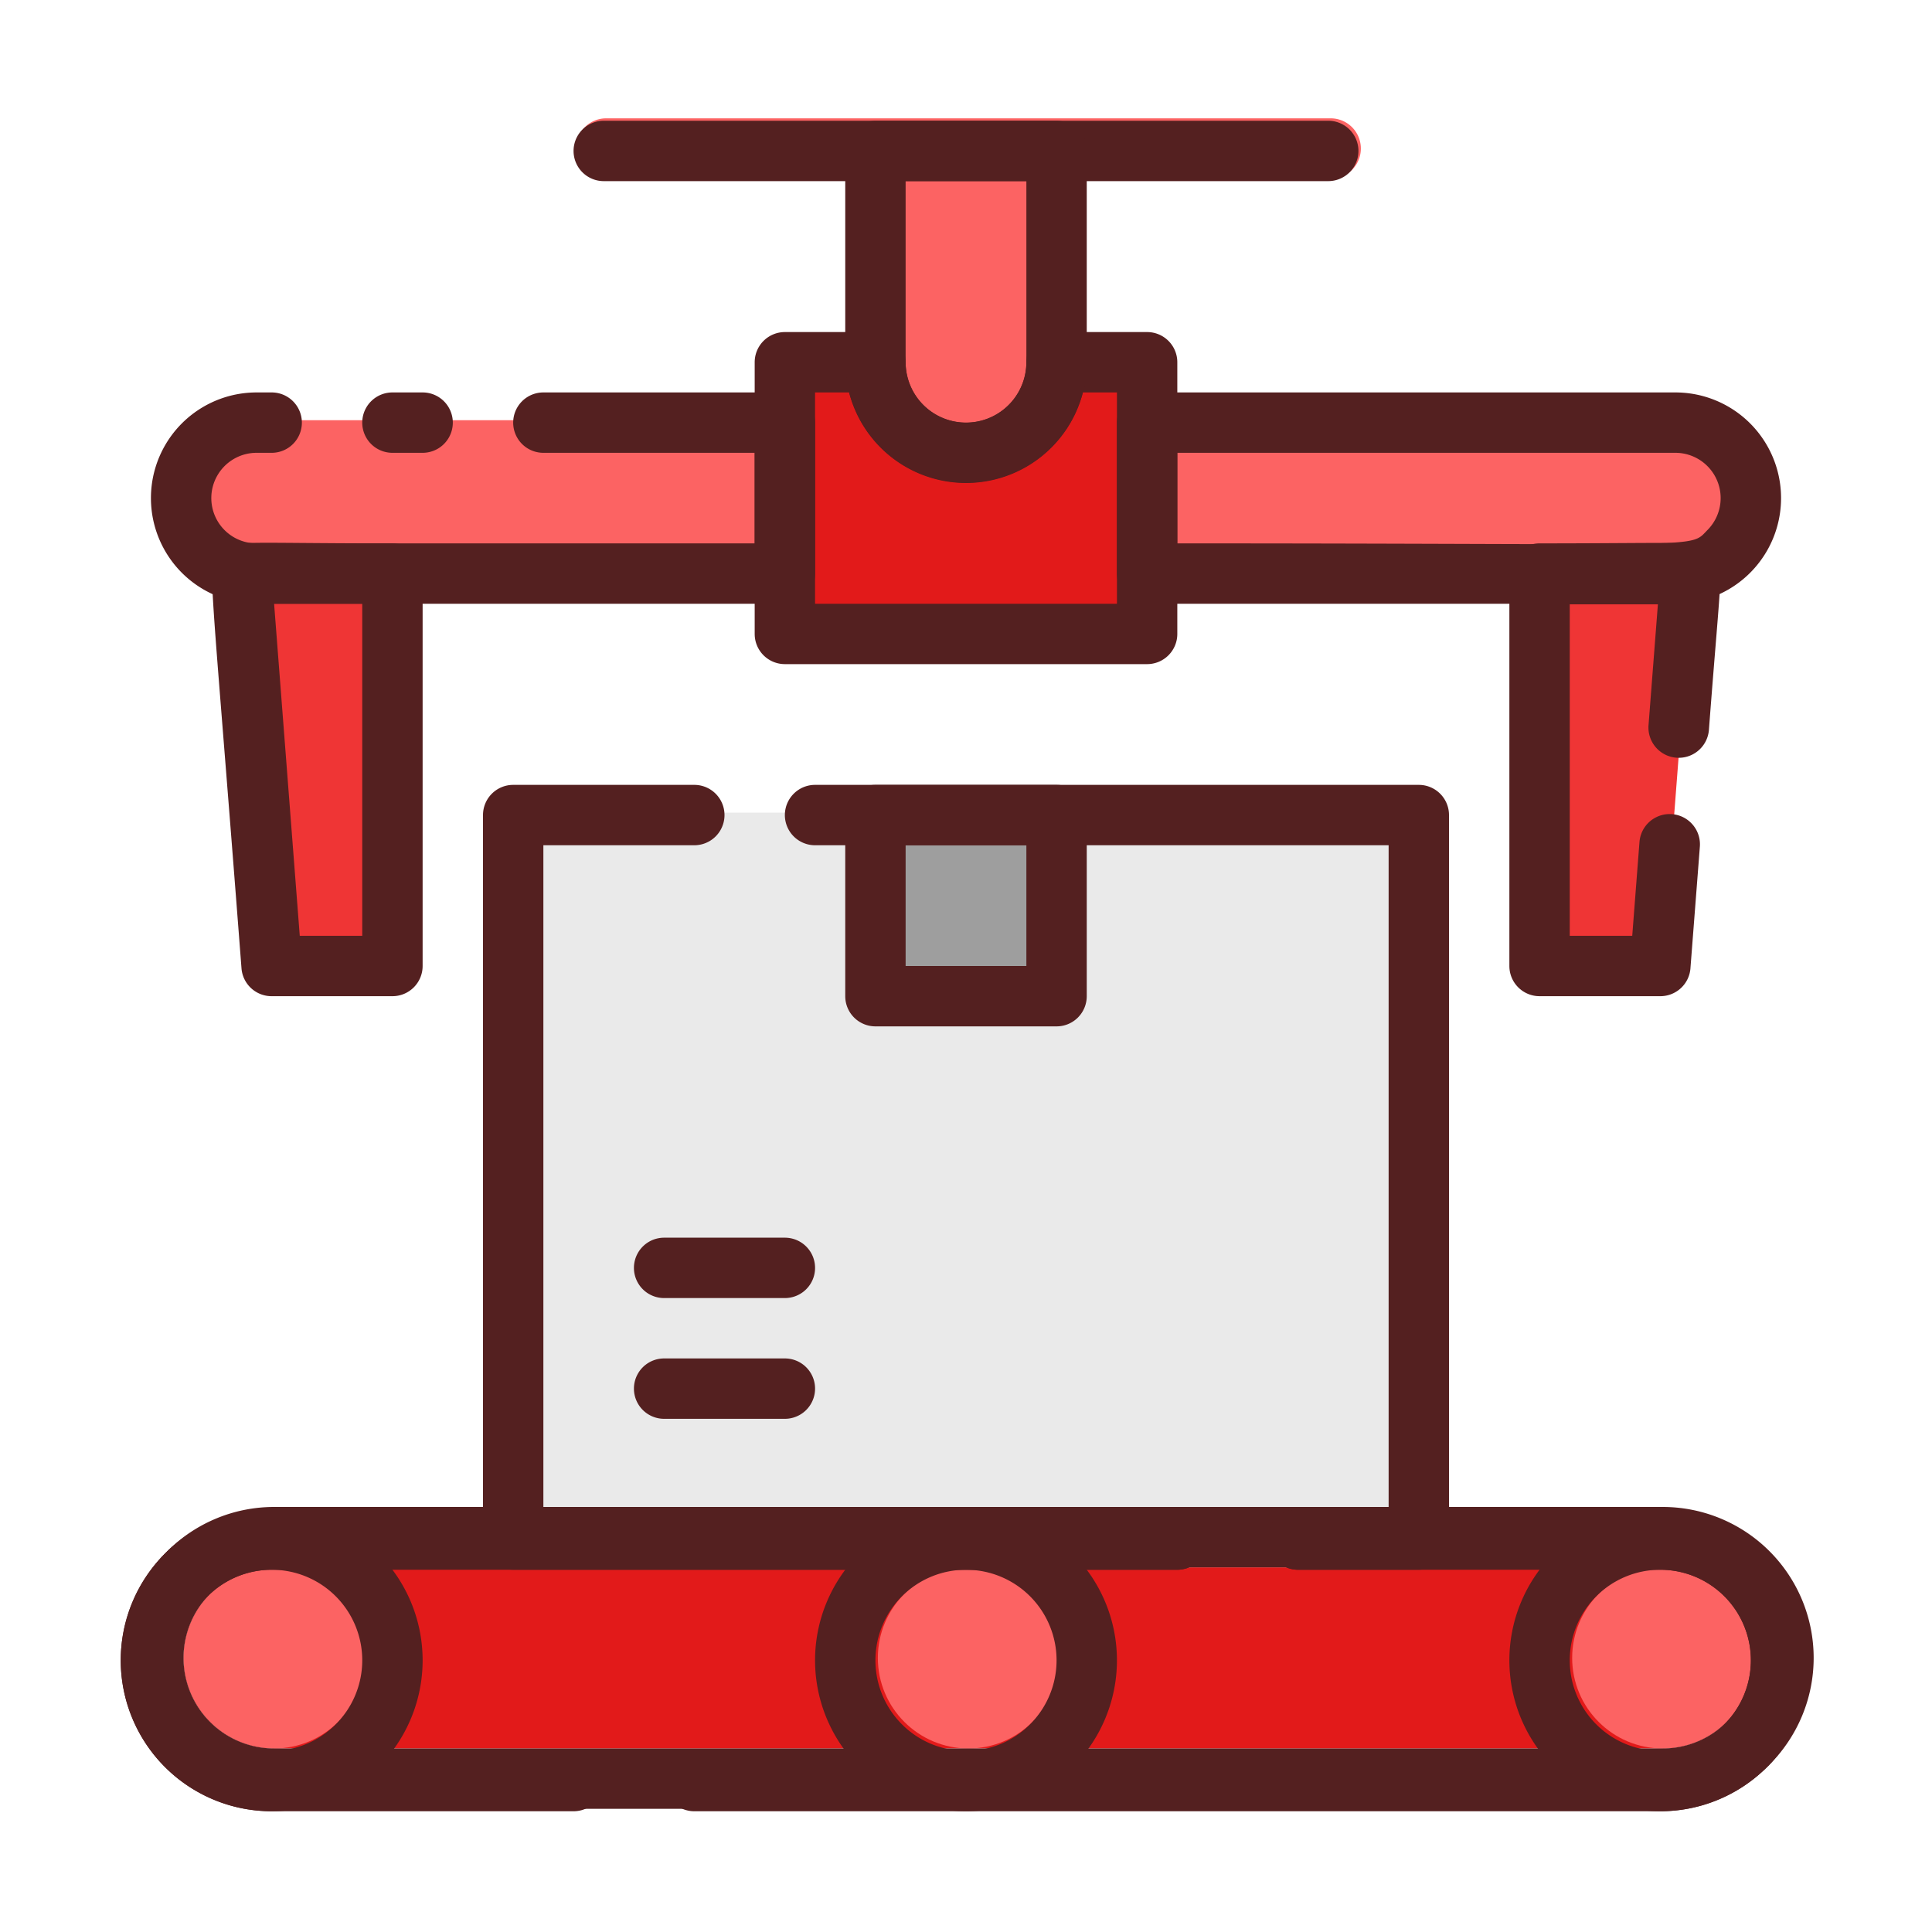 <svg xmlns="http://www.w3.org/2000/svg" viewBox="0 0 64 64"><defs><style>.cls-1{fill:#e21a1a;}.cls-2{fill:#fc6363;}.cls-3{fill:#eaeaea;}.cls-4{fill:#9e9e9e;}.cls-5{fill:#ef3535;}.cls-6{fill:#542020;}</style></defs><title>conveyor</title><g id="conveyor"><path class="cls-1" d="M58.08,54.92a3,3,0,0,1-3,3h-46a3,3,0,1,1,0-6h46A3,3,0,0,1,58.08,54.92Z"/><circle class="cls-2" cx="9.08" cy="54.92" r="3"/><circle class="cls-2" cx="55.08" cy="54.92" r="3"/><circle class="cls-2" cx="32.08" cy="54.92" r="3"/><rect class="cls-3" x="17.08" y="26.92" width="30" height="24"/><rect class="cls-4" x="29.08" y="26.92" width="6" height="6"/><polygon class="cls-5" points="13.08 31.92 9.08 31.92 8.08 18.92 13.08 18.92 13.08 31.92"/><polygon class="cls-5" points="51.08 31.92 55.08 31.92 56.08 18.92 51.08 18.92 51.08 31.92"/><path class="cls-2" d="M8.58,13.92h17.5v5H8.58a2.5,2.5,0,0,1,0-5Z"/><path class="cls-2" d="M58.08,16.42a2.49,2.49,0,0,1-2.5,2.5H38.08v-5h17.5A2.5,2.5,0,0,1,58.08,16.42Z"/><path class="cls-1" d="M38.08,11.92v9h-12v-9h3a3,3,0,1,0,6,0Z"/><path class="cls-2" d="M44.08,3.92h-24a1,1,0,0,0,0,2h9v6a3,3,0,1,0,6,0v-6h9A1,1,0,0,0,44.08,3.92Z"/><path class="cls-6" d="M55.08,49.92h-46a5,5,0,0,0,0,10h46a5,5,0,0,0,0-10Zm0,8h-46a3,3,0,1,1,0-6h46a3,3,0,0,1,0,6Z"/><path class="cls-6" d="M9,60a5,5,0,1,1,5-5A5,5,0,0,1,9,60Zm0-8a3,3,0,1,0,3,3A3,3,0,0,0,9,52Z"/><path class="cls-6" d="M55,60a5,5,0,1,1,5-5A5,5,0,0,1,55,60Zm0-8a3,3,0,1,0,3,3A3,3,0,0,0,55,52Z"/><path class="cls-6" d="M32,60a5,5,0,1,1,5-5A5,5,0,0,1,32,60Zm0-8a3,3,0,1,0,3,3A3,3,0,0,0,32,52Z"/><path class="cls-6" d="M19,60H9A5,5,0,0,1,9,50H39a1,1,0,0,1,0,2H9a3,3,0,0,0,0,6H19A1,1,0,0,1,19,60Z"/><path class="cls-6" d="M55,60H23a1,1,0,0,1,0-2H55a3,3,0,0,0,0-6H43a1,1,0,0,1,0-2H55a5,5,0,0,1,0,10Z"/><path class="cls-6" d="M39,52H17a1,1,0,0,1-1-1V27a1,1,0,0,1,1-1h6a1,1,0,0,1,0,2H18V50H39A1,1,0,0,1,39,52Z"/><path class="cls-6" d="M47,52H43a1,1,0,0,1,0-2h3V28H27a1,1,0,0,1,0-2H47a1,1,0,0,1,1,1V51A1,1,0,0,1,47,52Z"/><path class="cls-6" d="M35,34H29a1,1,0,0,1-1-1V27a1,1,0,0,1,1-1h6a1,1,0,0,1,1,1v6A1,1,0,0,1,35,34Zm-5-2h4V28H30Z"/><path class="cls-6" d="M26,47H22a1,1,0,0,1,0-2h4A1,1,0,0,1,26,47Z"/><path class="cls-6" d="M26,43H22a1,1,0,0,1,0-2h4A1,1,0,0,1,26,43Z"/><path class="cls-6" d="M13,33H9a1,1,0,0,1-1-.92C6.92,18,6.84,18.78,7.27,18.32S7.52,18,13,18a1,1,0,0,1,1,1V32A1,1,0,0,1,13,33ZM9.93,31H12V20H9.08Z"/><path class="cls-6" d="M55,33H51a1,1,0,0,1-1-1V19a1,1,0,0,1,1-1c5.27,0,5.32-.12,5.73.32s.3.32-.12,5.86a1,1,0,0,1-2-.16l.31-4H52V31h2.07l.24-3.11a1,1,0,0,1,2,.16l-.31,4A1,1,0,0,1,55,33Z"/><path class="cls-6" d="M26,20H8.5a3.5,3.5,0,0,1,0-7H9a1,1,0,0,1,0,2H8.5a1.5,1.5,0,0,0,0,3H25V15H18a1,1,0,0,1,0-2h8a1,1,0,0,1,1,1v5A1,1,0,0,1,26,20Z"/><path class="cls-6" d="M14,15H13a1,1,0,0,1,0-2h1A1,1,0,0,1,14,15Z"/><path class="cls-6" d="M55.5,20H38a1,1,0,0,1-1-1V14a1,1,0,0,1,1-1H55.5a3.5,3.5,0,0,1,0,7ZM39,18c17.77,0,16.94.19,17.56-.44A1.5,1.5,0,0,0,55.5,15H39Z"/><path class="cls-6" d="M38,22H26a1,1,0,0,1-1-1V12a1,1,0,0,1,1-1h3a1,1,0,0,1,1,1,2,2,0,0,0,4,0,1,1,0,0,1,1-1h3a1,1,0,0,1,1,1v9A1,1,0,0,1,38,22ZM27,20H37V13H35.87a4,4,0,0,1-7.74,0H27Z"/><path class="cls-6" d="M44,6H20a1,1,0,0,1,0-2H44A1,1,0,0,1,44,6Z"/><path class="cls-6" d="M32,16a4,4,0,0,1-4-4V5a1,1,0,0,1,1-1h6a1,1,0,0,1,1,1v7A4,4,0,0,1,32,16ZM30,6v6a2,2,0,0,0,4,0V6Z"/></g></svg>